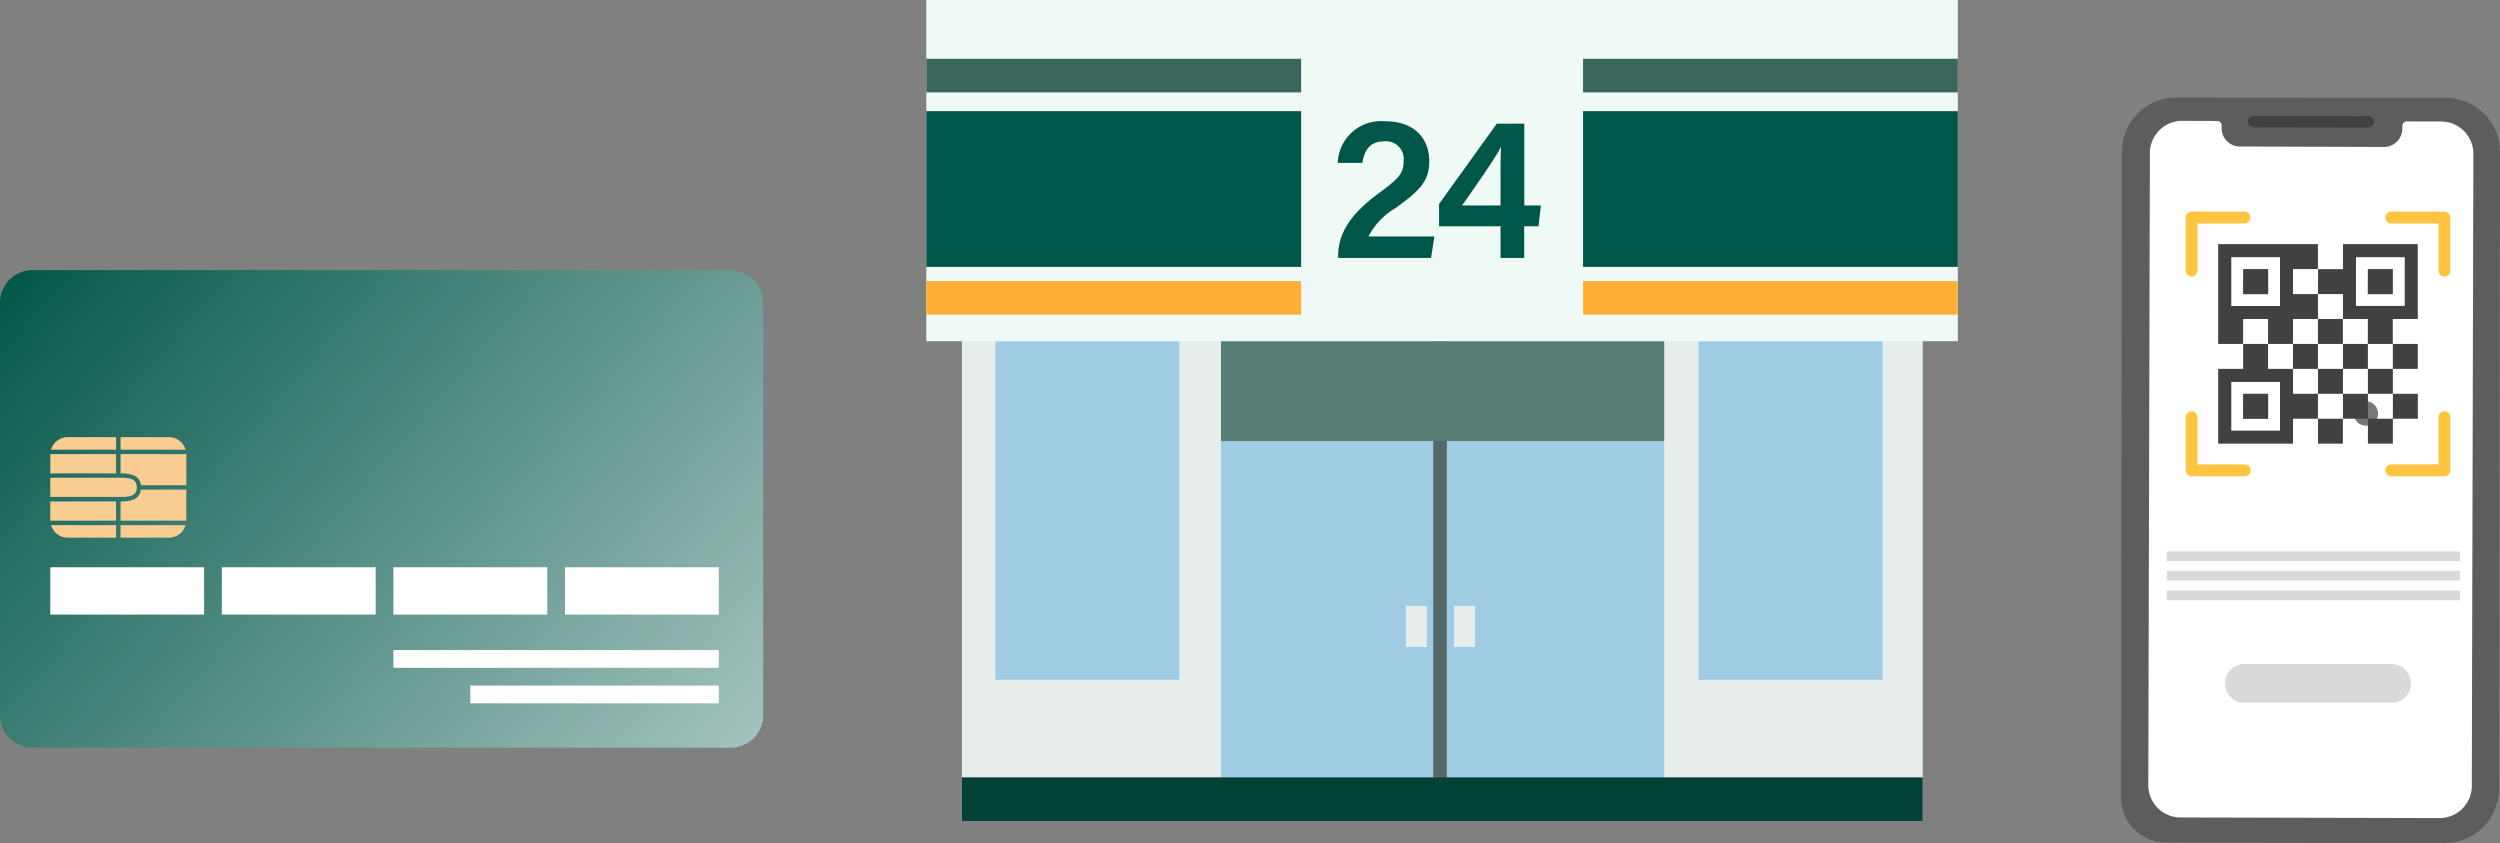 <svg xmlns="http://www.w3.org/2000/svg" xmlns:xlink="http://www.w3.org/1999/xlink" width="207.352" height="69.919" viewBox="0 0 207.352 69.919"><rect x="0" y="0" width="207.352" height="69.919" fill="#808080" stroke="none"/><defs><linearGradient id="a" x1="-0.097" y1="0.162" x2="1.752" y2="1.168" gradientUnits="objectBoundingBox"><stop offset="0" stop-color="#005648"/><stop offset="1" stop-color="#fff"/></linearGradient><clipPath id="b"><rect width="31.437" height="61.838" fill="none"/></clipPath><clipPath id="c"><rect width="21.954" height="21.954" fill="none"/></clipPath></defs><g transform="translate(-989.251 -2571.625)"><g transform="translate(989.251 2594.028)"><path d="M2.7,0H60.6a2.7,2.7,0,0,1,2.7,2.7V36.91a2.7,2.7,0,0,1-2.7,2.7H2.7a2.7,2.7,0,0,1-2.7-2.7V2.7A2.7,2.7,0,0,1,2.7,0Z" transform="translate(0 0)" fill="url(#a)"/><rect width="12.758" height="3.926" transform="translate(4.171 24.646)" fill="#fff"/><rect width="12.758" height="3.926" transform="translate(18.401 24.646)" fill="#fff"/><rect width="12.758" height="3.926" transform="translate(32.631 24.646)" fill="#fff"/><rect width="12.758" height="3.926" transform="translate(46.861 24.646)" fill="#fff"/><rect width="26.988" height="1.472" transform="translate(32.631 31.516)" fill="#fff"/><rect width="20.609" height="1.472" transform="translate(39.01 34.46)" fill="#fff"/><path d="M13.354,26.306c0-.736-.637-.8-1.288-.8H6.177V27.1h5.888c.652,0,1.288-.061,1.288-.8" transform="translate(-2.006 -8.285)" fill="#f9cc91"/><path d="M6.177,29.971c0,.014,0,.026,0,.04h5.455V28.416H6.177Z" transform="translate(-2.006 -9.229)" fill="#f9cc91"/><path d="M11.636,24.2V22.6H6.181c0,.014,0,.026,0,.04V24.2Z" transform="translate(-2.006 -7.341)" fill="#f9cc91"/><path d="M11.668,21.556V20.513H7.659a1.446,1.446,0,0,0-1.385,1.043Z" transform="translate(-2.038 -6.662)" fill="#f9cc91"/><path d="M14.807,21.556H20.2a1.446,1.446,0,0,0-1.385-1.043H14.807Z" transform="translate(-4.809 -6.662)" fill="#f9cc91"/><path d="M14.868,27.944h-.061v1.595h5.455c0-.013,0-.026,0-.04V26.963H16.5c-.124.968-1.166.981-1.632.981" transform="translate(-4.809 -8.757)" fill="#f9cc91"/><path d="M14.807,22.6V24.2h.061c.466,0,1.507.013,1.632.981h3.766V22.642c0-.014,0-.026,0-.04Z" transform="translate(-4.809 -7.341)" fill="#f9cc91"/><path d="M14.807,31.323v1.043h4.009A1.446,1.446,0,0,0,20.2,31.323Z" transform="translate(-4.809 -10.173)" fill="#f9cc91"/><path d="M11.668,31.323H6.274a1.446,1.446,0,0,0,1.385,1.043h4.009Z" transform="translate(-2.038 -10.173)" fill="#f9cc91"/><rect width="63.299" height="39.612" transform="translate(0 0)" fill="none"/></g><rect width="79.69" height="48.156" transform="translate(1069.035 2591.562)" fill="#e6edeb"/><rect width="36.756" height="39.795" transform="translate(1090.521 2599.923)" fill="#9fcce2"/><rect width="15.257" height="28.084" transform="translate(1130.127 2599.923)" fill="#9fcce2"/><rect width="15.257" height="28.084" transform="translate(1071.815 2599.923)" fill="#9fcce2"/><rect width="1.125" height="39.795" transform="translate(1108.126 2599.923)" fill="#566865"/><rect width="36.756" height="8.281" transform="translate(1090.521 2599.923)" fill="#577f77"/><rect width="79.69" height="3.618" transform="translate(1069.035 2636.1)" fill="#024236"/><rect width="85.554" height="28.298" transform="translate(1066.081 2571.625)" fill="#eff9f6"/><rect width="31.085" height="12.916" transform="translate(1066.081 2580.844)" fill="#005648"/><rect width="31.085" height="2.787" transform="translate(1066.081 2576.501)" fill="#3a665e"/><rect width="31.085" height="2.787" transform="translate(1066.081 2594.938)" fill="#ffae36"/><rect width="31.085" height="12.916" transform="translate(1120.55 2580.844)" fill="#005648"/><rect width="31.085" height="2.787" transform="translate(1120.55 2576.501)" fill="#3a665e"/><rect width="31.085" height="2.787" transform="translate(1120.55 2594.938)" fill="#ffae36"/><path d="M25.629,18.883v-.135c0-1.826.936-3.434,3.307-5.184,1.645-1.221,2.124-1.63,2.124-2.691A1.467,1.467,0,0,0,29.474,9.21c-1.178,0-1.654.68-1.834,1.784H25.6a3.585,3.585,0,0,1,3.872-3.45c2.737,0,3.714,1.67,3.714,3.3s-.7,2.385-2.757,3.875a5.984,5.984,0,0,0-2.29,2.383H33.61l-.271,1.778ZM39.1,16.255h-5.1v-1.85l4.791-6.658h2.279v6.782h1.376l-.2,1.726H41.062v2.627H39.1Zm0-3.991c0-1.088.005-1.906.045-2.615-.445.906-2.141,3.317-3.237,4.88H39.1Z" transform="translate(1074.607 2574.137)" fill="#005648"/><rect width="1.738" height="3.406" transform="translate(1109.857 2621.882)" fill="#e6edeb"/><rect width="1.738" height="3.406" transform="translate(1105.858 2621.882)" fill="#e6edeb"/><g transform="translate(1165.166 2579.706)"><g clip-path="url(#b)"><path d="M4.572,0,26.959.035a4.5,4.5,0,0,1,4.478,4.491L31.356,57.36a4.5,4.5,0,0,1-4.491,4.478L3.731,61.8A3.748,3.748,0,0,1,0,58.06L.082,4.479A4.5,4.5,0,0,1,4.572,0" transform="translate(0 0)" fill="#5d5d5d" fill-rule="evenodd"/><path d="M14.734,2.082,24.24,2.1a.469.469,0,0,1,0,.938L14.732,3.02a.469.469,0,1,1,0-.938" transform="translate(-3.725 -0.544)" fill="#414141" fill-rule="evenodd"/><path d="M27.36,2.683,24.5,2.677a.359.359,0,0,0-.361.357v.3a1.53,1.53,0,0,1-1.509,1.459L10.7,4.757A1.518,1.518,0,0,1,9.15,3.321V3a.36.36,0,0,0-.36-.36L5.883,2.631A2.671,2.671,0,0,0,3.2,5.286v0L3.068,57.736a2.672,2.672,0,0,0,2.673,2.67l21.477.053A2.672,2.672,0,0,0,29.9,57.8v0l.129-52.445a2.672,2.672,0,0,0-2.673-2.67" transform="translate(-0.801 -0.687)" fill="#fff"/><rect width="24.322" height="0.804" transform="translate(3.797 37.655)" fill="#dadada"/><rect width="24.322" height="0.804" transform="translate(3.797 39.262)" fill="#dadada"/><rect width="24.322" height="0.804" transform="translate(3.797 40.901)" fill="#dadada"/><path d="M25.494,66.817H13.285a1.606,1.606,0,0,1,0-3.213H25.494a1.606,1.606,0,1,1,0,3.213Z" transform="translate(-3.05 -16.61)" fill="#dadada"/><path d="M28.145,35.125a1.009,1.009,0,1,1-1.009-1.009,1.008,1.008,0,0,1,1.009,1.009" transform="translate(-6.823 -8.909)" fill="#777"/></g></g><g transform="translate(1170.53 2589.175)"><g clip-path="url(#c)"><path d="M23.331,33.02V30.951H21.262V28.883h2.069v2.069H25.4V33.02Zm-4.138,0V30.951H17.118V28.883h2.069v2.069h2.069V33.02Zm-8.281,0V26.814h2.069V24.745H15.05v2.069h2.069V33.02ZM12,31.94H16.04V27.9H12Zm.98-3.065H15.06v2.084H12.975Zm12.424.008h2.069v2.069H25.4ZM23.33,26.814H25.4v2.069H23.33Zm-4.138,0h2.069v2.069H19.192ZM25.4,24.745h2.069v2.069H25.4Zm-4.138,0H23.33v2.069H21.261Zm-4.143,0h2.069v2.069H17.118Zm6.206-2.069h2.069v2.069H23.325Zm-4.138,2.069V22.676H17.118V20.608h2.069v2.069h2.069v2.069ZM15.05,22.676h2.069v2.069H15.05Zm-4.138,0h2.069v2.069H10.912Zm10.35-6.206h6.206v6.206H21.262Zm1.079,5.125h4.044V17.552H22.341ZM10.912,16.47h6.206v6.206H10.912ZM12,21.6H16.04V17.552H12Zm11.326-3.065H25.4v2.085H23.321Zm-10.344,0H15.06v2.085H12.977Zm6.215.007h2.069v2.069H19.192ZM17.118,16.47h2.069v2.069H17.118Z" transform="translate(-8.214 -13.77)" fill="#414141"/><path d="M8.24,17.715V13.8h3.92a.492.492,0,0,0,0-.983H7.75a.49.49,0,0,0-.49.49v4.409a.49.49,0,1,0,.98,0" transform="translate(-7.26 -12.816)" fill="#ffc440" fill-rule="evenodd"/><path d="M30.169,13.8h3.916v3.92a.49.49,0,0,0,.98,0V13.306a.49.49,0,0,0-.486-.49H30.169a.49.49,0,0,0,0,.98Z" transform="translate(-13.115 -12.816)" fill="#ffc440" fill-rule="evenodd"/><path d="M7.26,35.727v4.409a.49.49,0,0,0,.49.49h4.409a.49.49,0,1,0,0-.98H8.243V35.731a.49.49,0,0,0-.98,0" transform="translate(-7.26 -18.672)" fill="#ffc440" fill-rule="evenodd"/><path d="M30.171,40.624H34.58a.49.49,0,0,0,.49-.49V35.724a.49.49,0,1,0-.98,0V39.64H30.174a.49.49,0,0,0,0,.98" transform="translate(-13.117 -18.67)" fill="#ffc440" fill-rule="evenodd"/></g></g></g></svg>